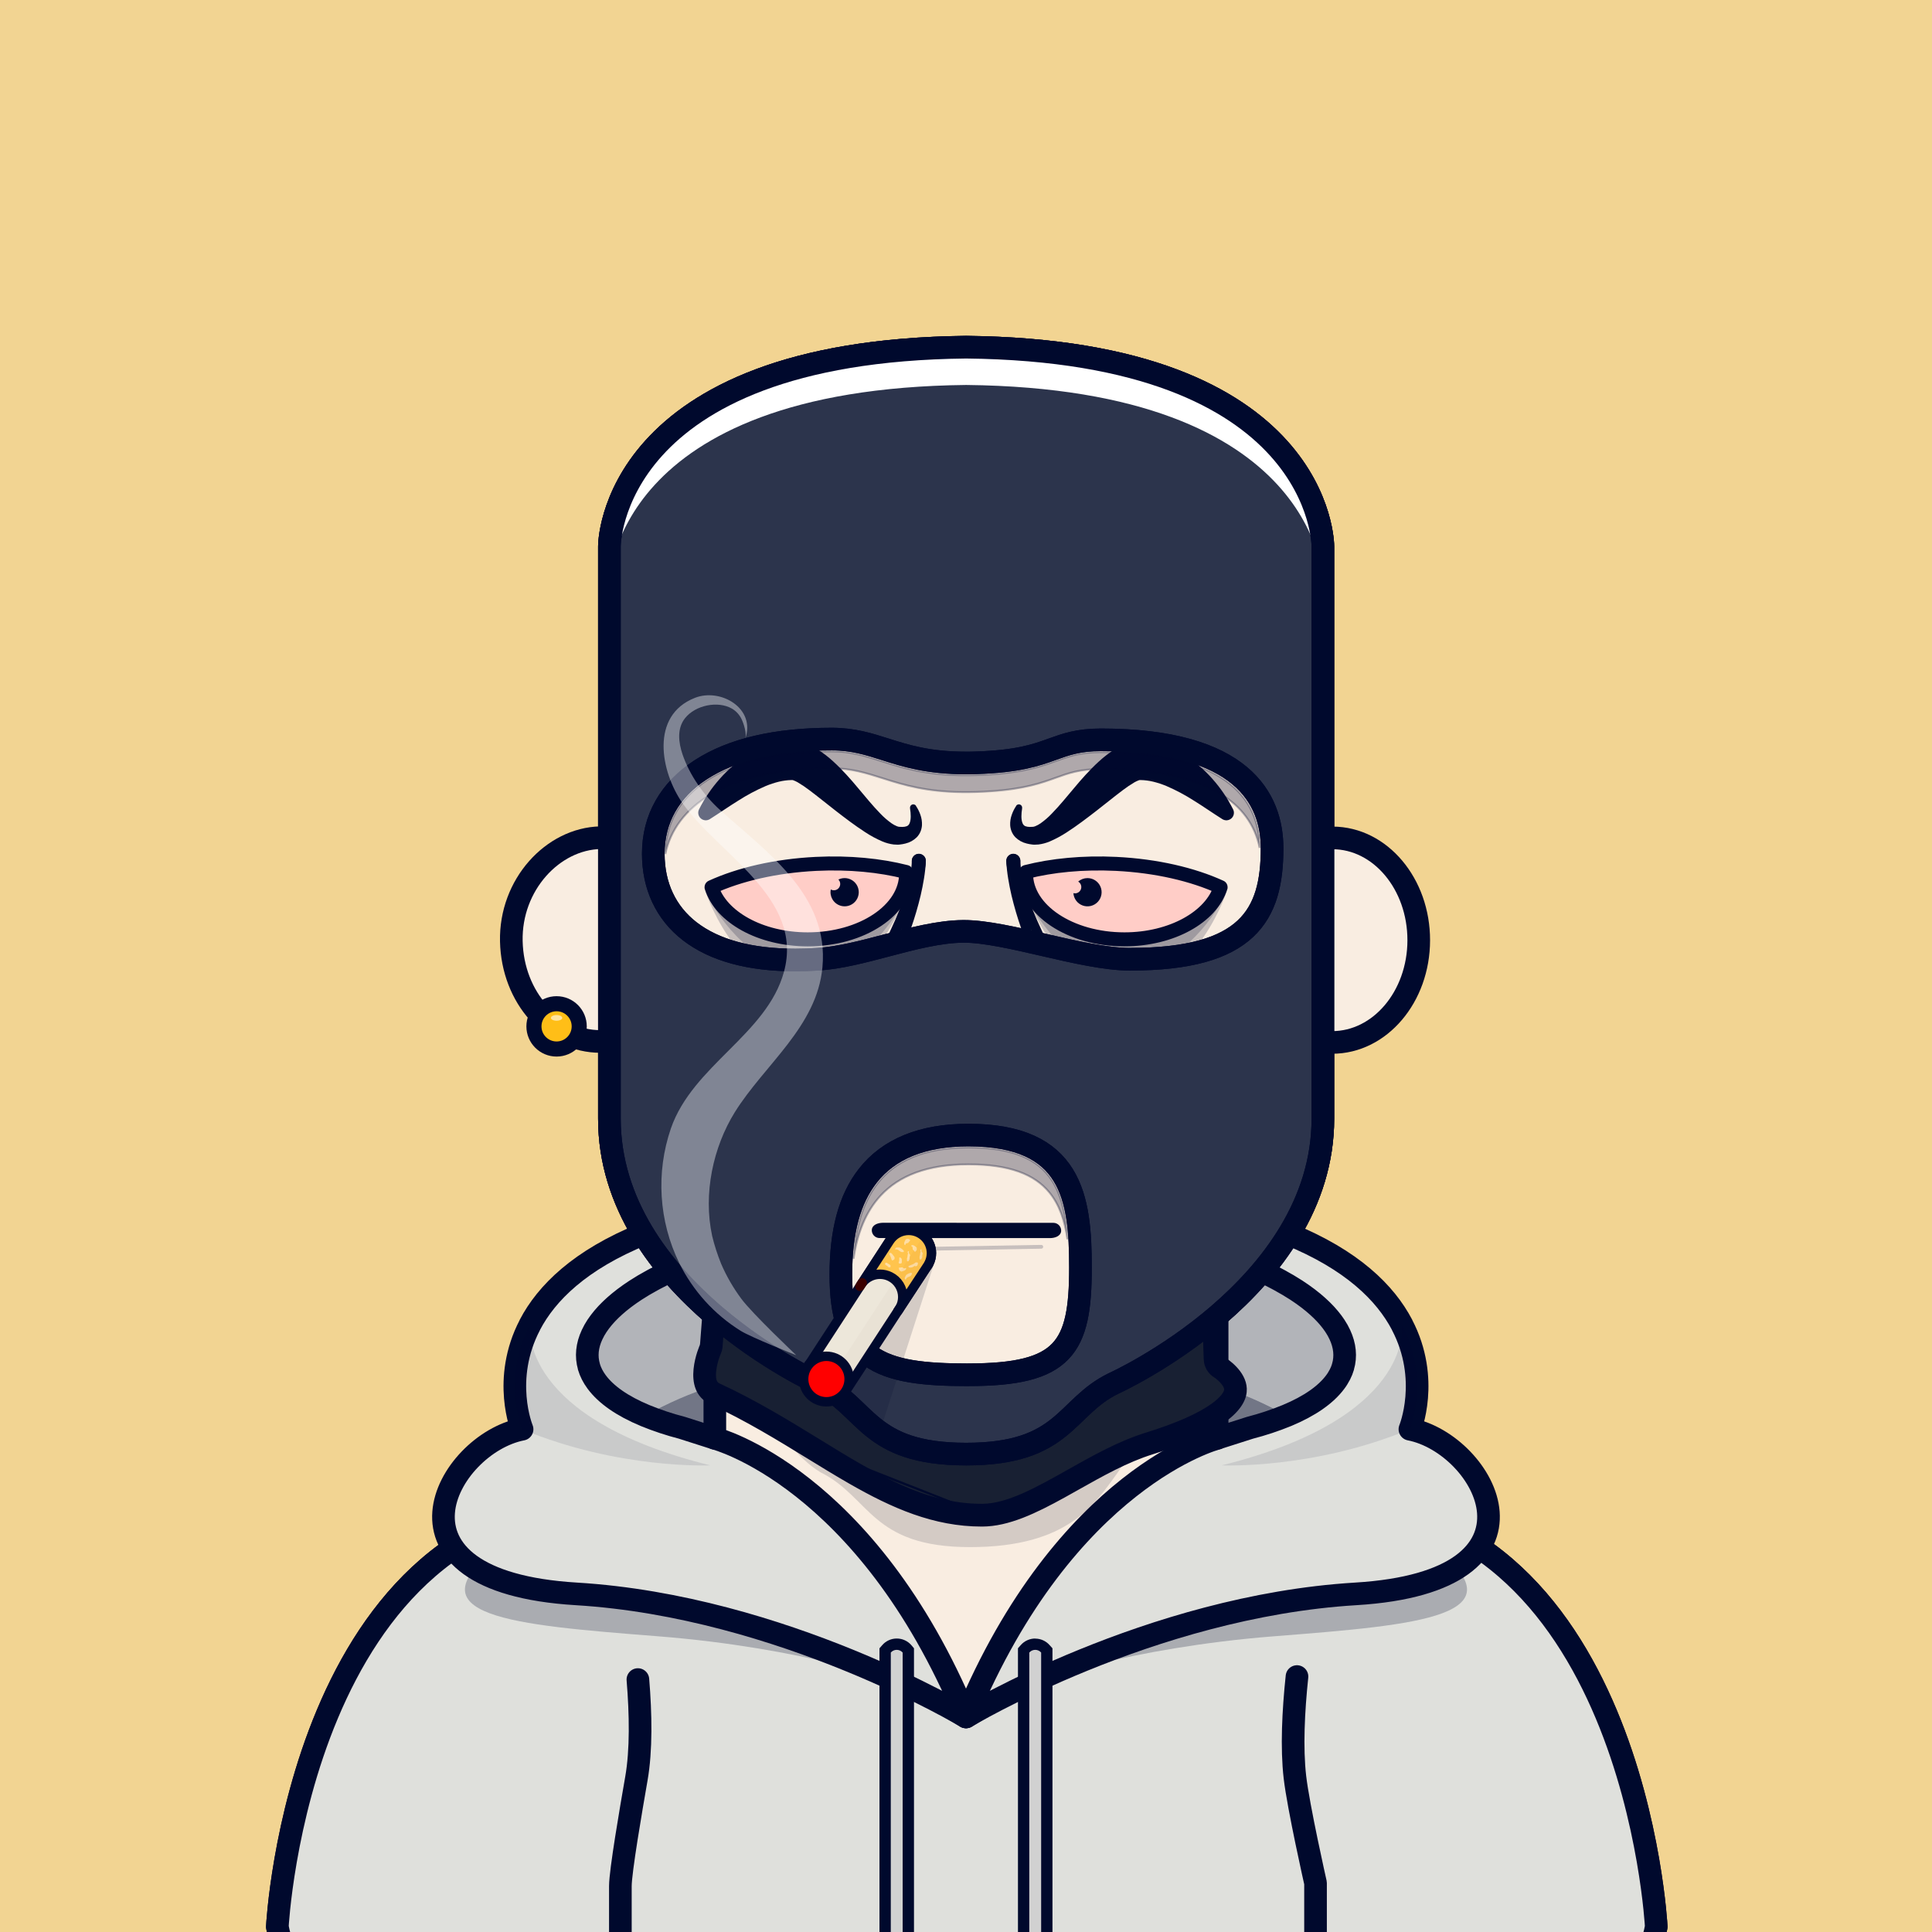 <?xml version="1.0" encoding="UTF-8" standalone="no"?>
<!DOCTYPE svg PUBLIC "-//W3C//DTD SVG 1.1//EN" "http://www.w3.org/Graphics/SVG/1.1/DTD/svg11.dtd">
<svg id="container" version="1.1" width="1024" height="1024" viewbox="0 0 1024 1024" xmlns="http://www.w3.org/2000/svg">
	<rect width="100%" height="100%" fill="#333333" stroke="none"/>
	<svg width="1024" height="1024" viewbox="0 0 1024 1024" xmlns="http://www.w3.org/2000/svg">
<rect cx="0" cy="0" width="1024" height="1024" stroke="none" fill="#F2D492" /></svg>	<svg width="1024" height="1024" viewBox="0 0 1024 1024" fill="none" xmlns="http://www.w3.org/2000/svg">
<g id="FLESH-BASE-BIG-NOSE" clip-path="url(#clip0)">
<g id="Group 39">
<g id="FLESH">
<g id="FLESH copy 6">
<path id="Vector" d="M379.13 674.22H646.74V749.06L699.82 795.62C866.34 795.62 877.82 1021.2 877.82 1021.2C872.08 1052.37 849.11 1051.79 849.11 1051.79H175.71C175.71 1051.79 152.71 1052.37 147 1021.2C147 1021.2 158.48 795.62 325 795.62L378.32 748.86L379.13 674.22Z" fill="#F9EDE1" stroke="#00092D" stroke-width="12" stroke-miterlimit="10"/>
<path id="Vector_2" opacity="0.15" d="M376 701.63C390.91 718.69 410.17 765.63 435 780.4C461.38 793.61 461.6 820 514.15 820C566.7 820 580.39 796.91 592.49 780.37C592.49 780.37 620.7 736.91 648.64 711.37V680H379.64L376 701.63Z" fill="#00092D"/>
<path id="Vector_3" d="M512.08 184C322.62 186.05 323 289.531 323 289.531V592.881C323 683.111 433.74 733.151 433.74 733.151C459.85 745.661 459.56 770.68 512.08 770.68C564.6 770.68 564.3 745.681 590.41 733.151C590.41 733.151 701.15 683.151 701.15 592.881V289.531C701.15 289.531 701.54 186.05 512.08 184Z" fill="#F9EDE1" stroke="#00092D" stroke-width="12" stroke-linecap="round" stroke-linejoin="round"/>
</g>
<g id="ARMS">
<path id="Vector_4" d="M696.34 967.05L696.45 1051.31" stroke="#00092D" stroke-width="12" stroke-linecap="round" stroke-linejoin="round"/>
<path id="Vector_5" d="M328 968.689V1051.31" stroke="#00092D" stroke-width="12" stroke-linecap="round" stroke-linejoin="round"/>
</g>
<path id="Vector_6" d="M481 797.23C481 797.23 517.6 813.23 544.06 797.23" stroke="#00092D" stroke-width="3" stroke-linecap="round" stroke-linejoin="round"/>
</g>
<g id="NOSE copy">
<path id="Vector_7" d="M559.32 563C559.32 563 540.13 585.74 512.16 585.74C484.19 585.74 465 563 465 563" stroke="#00092D" stroke-width="10" stroke-linecap="round" stroke-linejoin="round"/>
</g>
</g>
<g id="Group 5">
<g id="EARS-ROUND">
<g id="Vector_8">
<path d="M318.244 552C292.744 552 271.674 528.79 271.014 498.87C270.354 468.95 292.974 444.55 318.244 444" fill="#F9EDE1"/>
<path d="M318.244 552C292.744 552 271.674 528.79 271.014 498.87C270.354 468.95 292.974 444.55 318.244 444" stroke="#00092D" stroke-width="12" stroke-miterlimit="10"/>
</g>
<g id="Vector_9">
<path d="M706.104 552.51C731.374 552.51 751.914 528.33 751.964 498.4C752.014 468.47 731.575 444.16 706.305 444.11" fill="#F9EDE1"/>
<path d="M706.104 552.51C731.374 552.51 751.914 528.33 751.964 498.4C752.014 468.47 731.575 444.16 706.305 444.11" stroke="#00092D" stroke-width="12" stroke-miterlimit="10"/>
</g>
</g>
</g>
<g id="Group 65">
<g id="Group 64">
<circle id="Ellipse 7" opacity="0.2" cx="399.5" cy="1009.5" r="28.5" fill="#00092D"/>
<circle id="Ellipse 9" opacity="0.2" cx="399.5" cy="1009.5" r="6.5" fill="#00092D"/>
</g>
<g id="Group 63">
<circle id="Ellipse 8" opacity="0.2" cx="624.5" cy="1009.5" r="28.5" fill="#00092D"/>
<circle id="Ellipse 10" opacity="0.2" cx="624.5" cy="1009.5" r="6.5" fill="#00092D"/>
</g>
</g>
</g>
<defs>
<clipPath id="clip0">
<rect width="1024" height="1024" fill="white"/>
</clipPath>
</defs>
</svg>
	<svg width="1024" height="1024" viewBox="0 0 1024 1024" fill="none" xmlns="http://www.w3.org/2000/svg">
<g id="NONE">
</g>
</svg>
	<svg width="1024" height="1024" viewBox="0 0 1024 1024" fill="none" xmlns="http://www.w3.org/2000/svg">
<g id="MOUTH-STRAIGHT">
<g id="STRAIGHT">
<path id="Vector" opacity="0.2" d="M551.9 660.824L471.942 662.25" stroke="#00092D" stroke-width="2" stroke-linecap="round" stroke-linejoin="round"/>
<path id="Vector_2" d="M466.174 656.192L536.635 656.216L556.638 656.219C558.898 656.178 562.004 655.363 562.416 652.685C562.478 652.112 562.418 651.532 562.241 650.983C562.064 650.434 561.774 649.928 561.389 649.499C561.004 649.069 560.533 648.725 560.007 648.489C559.481 648.252 558.911 648.129 558.334 648.127L487.873 648.104L467.87 648.101C465.61 648.141 462.504 648.957 462.092 651.634C462.032 652.208 462.093 652.787 462.27 653.335C462.448 653.883 462.738 654.388 463.123 654.818C463.507 655.247 463.977 655.591 464.503 655.828C465.028 656.065 465.597 656.189 466.174 656.192Z" fill="#00092D"/>
</g>
</g>
</svg>
	<svg width="1024" height="1024" viewBox="0 0 1024 1024" fill="none" xmlns="http://www.w3.org/2000/svg">
<g id="NONE">
</g>
</svg>
	<svg width="1024" height="1024" viewBox="0 0 1024 1024" fill="none" xmlns="http://www.w3.org/2000/svg">
<g id="EYES-SUSPICOUS-HIGH">
<g id="Group 29">
<g id="Group 27">
<path id="Vector" opacity="0.2" d="M373.294 470.51C375.669 478.97 393.766 525.239 433.532 525.239C452.223 525.239 478.335 489.062 483.224 463.219L458.911 458.46L422.735 457.626L379.62 469.119L373.294 470.51Z" fill="#00092D"/>
<path id="Vector_2" opacity="0.2" d="M375.855 476.614C385.252 493.135 404.082 515.982 434.582 515.982C452.503 515.982 476.658 488.098 485.915 463.823" fill="#00092D"/>
<path id="Vector_3" d="M490.7 456.226C490.7 457.154 490.636 457.923 490.58 458.73C490.524 459.537 490.432 460.298 490.357 461.077C490.181 462.617 489.986 464.157 489.727 465.669C489.254 468.711 488.623 471.689 487.946 474.657C486.535 480.547 484.826 486.361 482.825 492.078L481.295 496.326C480.766 497.736 480.2 499.109 479.653 500.528C478.586 503.311 477.334 506.094 476.156 508.876C474.978 511.659 473.614 514.312 472.362 517.03L468.28 525.035C468.146 525.323 467.903 525.546 467.605 525.655C467.307 525.763 466.978 525.749 466.69 525.615C466.402 525.481 466.179 525.238 466.07 524.939C465.962 524.641 465.976 524.312 466.11 524.024L469.579 515.833C470.637 513.051 471.759 510.333 472.752 507.55C473.744 504.767 474.755 501.985 475.609 499.202C476.045 497.792 476.536 496.419 476.926 494.981L478.113 490.732C479.664 485.081 480.921 479.353 481.879 473.572C482.324 470.696 482.733 467.812 482.964 464.936C483.113 463.508 483.187 462.07 483.261 460.651C483.261 459.946 483.261 459.231 483.261 458.535C483.261 457.84 483.261 457.098 483.261 456.578C483.197 455.594 483.527 454.625 484.177 453.884C484.828 453.143 485.747 452.691 486.731 452.627C487.715 452.563 488.684 452.892 489.425 453.543C490.166 454.193 490.618 455.112 490.682 456.096C490.701 456.04 490.71 456.133 490.7 456.226Z" fill="#00092D"/>
<path id="Vector_4" d="M490.71 456.291C490.71 457.524 490.534 458.276 490.423 459.213C490.311 460.149 490.144 460.957 489.95 461.792C489.606 463.489 489.152 465.131 488.716 466.773C487.788 470.001 486.684 473.183 485.441 476.262C482.996 482.398 480.174 488.377 476.991 494.165C475.488 497.087 473.763 499.87 472.14 502.717C470.516 505.565 468.698 508.283 466.964 511.066C465.229 513.849 463.355 516.501 461.519 519.191L455.842 527.15C455.637 527.437 455.327 527.631 454.979 527.69C454.632 527.749 454.275 527.668 453.987 527.465C453.706 527.268 453.51 526.971 453.441 526.635C453.373 526.298 453.435 525.949 453.615 525.657L458.745 517.429C460.405 514.646 462.01 511.863 463.643 509.081C465.275 506.298 466.741 503.441 468.281 500.593C469.821 497.745 471.221 494.879 472.511 491.939C475.236 486.174 477.606 480.248 479.607 474.194C480.609 471.197 481.462 468.155 482.13 465.131C482.445 463.61 482.761 462.097 482.965 460.604C483.095 459.843 483.141 459.12 483.234 458.378L483.308 457.311C483.308 457.126 483.308 456.987 483.308 456.82V456.356C483.29 455.869 483.369 455.382 483.539 454.926C483.709 454.469 483.968 454.05 484.3 453.693C484.632 453.336 485.031 453.048 485.474 452.845C485.918 452.642 486.397 452.529 486.884 452.511C487.371 452.493 487.857 452.571 488.314 452.742C488.771 452.912 489.19 453.17 489.547 453.502C489.904 453.835 490.192 454.233 490.395 454.677C490.598 455.12 490.711 455.6 490.729 456.087L490.71 456.291Z" fill="#00092D"/>
<path id="Vector_5" d="M428.134 497.876C456.889 497.876 480.256 482.301 480.256 463.091C480.256 462.784 480.256 462.478 480.256 462.163C466.518 458.657 450.09 457.015 432.531 457.877C411.131 458.926 391.781 463.508 377.144 470.215C382.032 486.002 403.005 497.876 428.134 497.876Z" fill="#FFCDC7" stroke="#00092D" stroke-width="7.421" stroke-linecap="round" stroke-linejoin="round"/>
<path id="Vector_6" d="M441.191 476.629C440.281 475.06 439.976 473.213 440.335 471.435C440.975 471.797 441.717 471.939 442.446 471.837C443.175 471.735 443.85 471.396 444.367 470.872C444.884 470.348 445.214 469.668 445.306 468.938C445.397 468.208 445.246 467.468 444.875 466.832C444.732 466.593 444.561 466.372 444.366 466.173C445.677 465.527 447.149 465.279 448.599 465.459C450.05 465.64 451.416 466.241 452.528 467.189C453.641 468.136 454.452 469.389 454.861 470.792C455.27 472.196 455.26 473.688 454.831 475.085C454.402 476.482 453.573 477.724 452.447 478.655C451.32 479.587 449.946 480.169 448.493 480.329C447.041 480.489 445.573 480.219 444.271 479.555C442.969 478.89 441.89 477.859 441.168 476.588L441.191 476.629Z" fill="#00092D"/>
<path id="Vector_7" d="M485.479 427.154C486.453 428.592 487.236 430.152 487.807 431.792C488.462 433.591 488.752 435.502 488.661 437.413C488.586 438.541 488.332 439.649 487.909 440.697C487.44 441.847 486.753 442.896 485.887 443.786C484.238 445.409 482.175 446.548 479.923 447.079C478.956 447.326 477.974 447.506 476.982 447.617L476.277 447.682C476.036 447.682 475.693 447.682 475.415 447.682C474.835 447.688 474.256 447.66 473.68 447.598C471.659 447.345 469.68 446.821 467.799 446.04C464.584 444.666 461.499 443.008 458.579 441.087C453.013 437.478 447.958 433.61 443.041 429.807L435.871 424.158C433.533 422.303 431.233 420.494 429.016 418.834C427.009 417.3 424.912 415.887 422.736 414.604C422.007 414.197 421.247 413.847 420.463 413.556C420.333 413.511 420.2 413.473 420.065 413.444H419.471C417.242 413.495 415.025 413.784 412.857 414.307C410.467 414.894 408.126 415.663 405.854 416.608C400.806 418.782 395.945 421.367 391.318 424.335C386.393 427.368 381.495 430.828 376.217 434.158C375.482 434.623 374.615 434.836 373.748 434.764C372.881 434.692 372.061 434.339 371.412 433.759C370.764 433.179 370.322 432.403 370.155 431.549C369.987 430.695 370.103 429.81 370.484 429.028C373.419 423.166 377.115 417.717 381.476 412.823C386.02 407.643 391.339 403.199 397.246 399.651C400.431 397.77 403.812 396.243 407.329 395.097C411.059 393.866 414.943 393.16 418.868 393H419.619H420C420.12 393 420.222 393 420.473 393C420.893 393 421.311 393.019 421.725 393.056L422.903 393.186C424.287 393.386 425.65 393.712 426.975 394.16C429.091 394.895 431.122 395.856 433.033 397.026C436.117 398.941 439.009 401.15 441.669 403.621C444.173 405.885 446.427 408.259 448.588 410.56C450.75 412.86 452.763 415.29 454.748 417.637C458.718 422.34 462.521 427.043 466.528 431.143C468.376 433.1 470.414 434.868 472.613 436.421C473.482 437.024 474.415 437.528 475.396 437.924C475.578 437.994 475.764 438.053 475.953 438.1C476.046 438.135 476.142 438.16 476.24 438.174L476.685 438.23C477.234 438.283 477.785 438.304 478.337 438.295C479.137 438.295 479.932 438.154 480.683 437.877C481.022 437.717 481.325 437.489 481.573 437.209C481.822 436.928 482.012 436.6 482.13 436.245C482.928 434.39 482.798 431.254 482.344 428.545V428.36C482.275 427.966 482.344 427.559 482.54 427.21C482.735 426.86 483.045 426.588 483.417 426.44C483.79 426.292 484.201 426.277 484.584 426.397C484.966 426.517 485.295 426.765 485.516 427.099L485.479 427.154Z" fill="#00092D"/>
</g>
<g id="Group 28">
<path id="Vector_8" opacity="0.2" d="M650.786 470.51C648.411 478.97 630.314 525.239 590.548 525.239C571.857 525.239 545.745 489.062 540.856 463.219L565.168 458.46L601.345 457.626L644.46 469.119L650.786 470.51Z" fill="#00092D"/>
<path id="Vector_9" opacity="0.2" d="M648.224 476.614C638.828 493.135 619.998 515.982 589.498 515.982C571.577 515.982 547.422 488.098 538.165 463.823" fill="#00092D"/>
<path id="Vector_10" d="M533.38 456.226C533.38 457.154 533.445 457.923 533.5 458.73C533.556 459.537 533.649 460.298 533.723 461.077C533.899 462.617 534.094 464.157 534.354 465.669C534.827 468.711 535.457 471.689 536.135 474.657C537.546 480.547 539.255 486.361 541.255 492.078L542.785 496.326C543.314 497.736 543.88 499.109 544.427 500.528C545.494 503.311 546.746 506.094 547.924 508.876C549.102 511.659 550.466 514.312 551.718 517.03L555.8 525.035C555.934 525.323 556.177 525.546 556.475 525.655C556.773 525.763 557.103 525.749 557.39 525.615C557.678 525.481 557.901 525.238 558.01 524.939C558.119 524.641 558.104 524.312 557.97 524.024L554.501 515.833C553.443 513.051 552.321 510.333 551.329 507.55C550.336 504.767 549.325 501.985 548.472 499.202C548.036 497.792 547.544 496.419 547.154 494.981L545.967 490.732C544.416 485.081 543.159 479.353 542.201 473.572C541.756 470.696 541.348 467.812 541.116 464.936C540.967 463.508 540.893 462.07 540.819 460.651C540.819 459.946 540.819 459.231 540.819 458.535C540.819 457.84 540.819 457.098 540.819 456.578C540.883 455.594 540.553 454.625 539.903 453.884C539.252 453.143 538.334 452.691 537.35 452.627C536.366 452.563 535.396 452.892 534.655 453.543C533.914 454.193 533.462 455.112 533.398 456.096C533.379 456.04 533.37 456.133 533.38 456.226Z" fill="#00092D"/>
<path id="Vector_11" d="M533.37 456.291C533.37 457.524 533.546 458.276 533.658 459.213C533.769 460.149 533.936 460.957 534.131 461.792C534.474 463.489 534.929 465.131 535.365 466.773C536.292 470.001 537.396 473.183 538.639 476.262C541.084 482.398 543.906 488.377 547.089 494.165C548.592 497.087 550.317 499.87 551.941 502.717C553.564 505.565 555.382 508.283 557.117 511.066C558.851 513.849 560.725 516.501 562.562 519.191L568.239 527.15C568.444 527.437 568.754 527.631 569.101 527.69C569.449 527.749 569.806 527.668 570.094 527.465C570.375 527.268 570.57 526.971 570.639 526.635C570.708 526.298 570.646 525.949 570.465 525.657L565.335 517.429C563.675 514.646 562.07 511.863 560.438 509.081C558.805 506.298 557.339 503.441 555.8 500.593C554.26 497.745 552.859 494.879 551.57 491.939C548.844 486.174 546.475 480.248 544.474 474.194C543.472 471.197 542.618 468.155 541.951 465.131C541.635 463.61 541.32 462.097 541.116 460.604C540.986 459.843 540.939 459.12 540.847 458.378L540.773 457.311C540.773 457.126 540.773 456.987 540.773 456.82V456.356C540.79 455.869 540.712 455.382 540.542 454.926C540.371 454.469 540.113 454.05 539.781 453.693C539.449 453.336 539.05 453.048 538.606 452.845C538.163 452.642 537.684 452.529 537.197 452.511C536.709 452.493 536.223 452.571 535.766 452.742C535.309 452.912 534.89 453.17 534.533 453.502C534.176 453.835 533.888 454.233 533.686 454.677C533.483 455.12 533.369 455.6 533.352 456.087L533.37 456.291Z" fill="#00092D"/>
<path id="Vector_12" d="M595.946 497.876C567.19 497.876 543.824 482.301 543.824 463.091C543.824 462.784 543.824 462.478 543.824 462.163C557.562 458.657 573.99 457.015 591.549 457.877C612.949 458.926 632.299 463.508 646.936 470.215C642.048 486.002 621.075 497.876 595.946 497.876Z" fill="#FFCDC7" stroke="#00092D" stroke-width="7.421" stroke-linecap="round" stroke-linejoin="round"/>
<path id="Vector_13" d="M576.391 465.409C574.578 465.405 572.825 466.065 571.465 467.264C572.099 467.638 572.593 468.21 572.869 468.892C573.145 469.574 573.189 470.329 572.994 471.038C572.799 471.748 572.375 472.373 571.788 472.818C571.202 473.262 570.485 473.501 569.75 473.498C569.471 473.493 569.194 473.456 568.924 473.387C569.02 474.845 569.541 476.244 570.422 477.409C571.304 478.575 572.507 479.458 573.885 479.948C575.262 480.438 576.752 480.513 578.172 480.166C579.592 479.819 580.879 479.064 581.874 477.993C582.87 476.923 583.53 475.585 583.774 474.143C584.018 472.702 583.835 471.221 583.247 469.883C582.659 468.545 581.692 467.408 580.465 466.613C579.239 465.818 577.806 465.4 576.345 465.409H576.391Z" fill="#00092D"/>
<path id="Vector_14" d="M538.601 427.154C537.627 428.592 536.844 430.152 536.273 431.792C535.618 433.591 535.328 435.502 535.419 437.413C535.495 438.541 535.748 439.649 536.171 440.697C536.64 441.847 537.327 442.896 538.193 443.786C539.842 445.409 541.905 446.548 544.157 447.079C545.124 447.326 546.106 447.506 547.098 447.617L547.803 447.682C548.044 447.682 548.387 447.682 548.666 447.682C549.245 447.688 549.824 447.66 550.4 447.598C552.421 447.345 554.4 446.821 556.281 446.04C559.496 444.666 562.581 443.008 565.501 441.087C571.067 437.478 576.122 433.61 581.039 429.807L588.209 424.158C590.547 422.303 592.847 420.494 595.064 418.834C597.071 417.3 599.168 415.887 601.344 414.604C602.073 414.197 602.833 413.847 603.617 413.556C603.747 413.511 603.88 413.473 604.015 413.444H604.609C606.838 413.495 609.055 413.784 611.223 414.307C613.613 414.894 615.954 415.663 618.226 416.608C623.274 418.782 628.135 421.367 632.762 424.335C637.687 427.368 642.585 430.828 647.863 434.158C648.598 434.623 649.465 434.836 650.332 434.764C651.199 434.692 652.02 434.339 652.668 433.759C653.316 433.179 653.758 432.403 653.925 431.549C654.093 430.695 653.977 429.81 653.596 429.028C650.661 423.166 646.966 417.717 642.604 412.823C638.06 407.643 632.741 403.199 626.834 399.651C623.649 397.77 620.268 396.243 616.751 395.097C613.021 393.866 609.137 393.16 605.212 393H604.461H604.08C603.96 393 603.858 393 603.607 393C603.187 393 602.769 393.019 602.355 393.056L601.177 393.186C599.793 393.386 598.43 393.712 597.105 394.16C594.989 394.895 592.958 395.856 591.048 397.026C587.963 398.941 585.071 401.15 582.412 403.621C579.907 405.885 577.653 408.259 575.492 410.56C573.33 412.86 571.317 415.29 569.332 417.637C565.362 422.34 561.559 427.043 557.552 431.143C555.704 433.1 553.666 434.868 551.467 436.421C550.598 437.024 549.665 437.528 548.684 437.924C548.502 437.994 548.316 438.053 548.127 438.1C548.035 438.135 547.938 438.16 547.84 438.174L547.395 438.23C546.846 438.283 546.295 438.304 545.743 438.295C544.943 438.295 544.148 438.154 543.397 437.877C543.058 437.717 542.755 437.489 542.507 437.209C542.258 436.928 542.069 436.6 541.95 436.245C541.152 434.39 541.282 431.254 541.736 428.545V428.36C541.805 427.966 541.736 427.559 541.54 427.21C541.345 426.86 541.035 426.588 540.663 426.44C540.291 426.292 539.879 426.277 539.496 426.397C539.114 426.517 538.785 426.765 538.564 427.099L538.601 427.154Z" fill="#00092D"/>
</g>
</g>
</g>
</svg>
	<svg id="empty-layer"></svg>	<svg id="empty-layer"></svg>	<svg width="1024" height="1024" viewBox="0 0 1024 1024" fill="none" xmlns="http://www.w3.org/2000/svg">
<g id="CLOTHES-HOODIE" clip-path="url(#clip0)">
<g id="Group 69">
<path id="Vector" d="M175.71 1051.79C175.71 1051.79 152.71 1052.37 147 1021.2C147 1021.2 158.48 795.62 325 795.62L512 910L699.85 795.62C866.36 795.62 877.85 1021.2 877.85 1021.2C872.1 1052.37 849.14 1051.79 849.14 1051.79H175.71Z" fill="#DFE0DC" stroke="#00092D" stroke-width="12" stroke-linecap="round" stroke-linejoin="round"/>
<path id="BODY" d="M697.26 1051.31V998.06C697.26 998.06 688.18 957.9 686.33 941.87C684.55 926.4 685.49 907.02 687.43 888.61" stroke="#00092D" stroke-width="12" stroke-linecap="round" stroke-linejoin="round"/>
<path id="BODY_2" d="M338.1 890.2C339.61 908.5 339.94 927.6 337.3 942.69C334.38 959.43 328.81 991.91 328.81 999.69V1051.3" stroke="#00092D" stroke-width="12" stroke-linecap="round" stroke-linejoin="round"/>
<path id="Vector_2" opacity="0.24" d="M476.56 891.609C476.56 891.609 426 873.34 348.69 867.26C271.38 861.18 216.12 856.77 264.69 819.26C313.26 781.75 395.6 824.779 400.01 827.539C404.42 830.299 476.56 891.609 476.56 891.609Z" fill="#00092D"/>
<path id="Vector_3" opacity="0.24" d="M547.42 891.609C547.42 891.609 598 873.34 675.29 867.26C752.58 861.18 807.85 856.77 759.29 819.26C710.73 781.75 628.38 824.779 623.96 827.539C619.54 830.299 547.42 891.609 547.42 891.609Z" fill="#00092D"/>
<path id="Vector_4" d="M512 910C459.11 783 378.88 762.34 378.88 762.34V697.28C365.19 685.58 351.46 671.12 341.04 654.05C307.31 667.74 289.68 685.35 280.88 702.13V702.19C265.75 731.07 276.71 757.52 276.71 757.52C236.93 765.26 196.05 838.18 305.42 844.79C414.79 851.4 512 910 512 910Z" fill="#DFE0DC" stroke="#00092D" stroke-width="12" stroke-linecap="round" stroke-linejoin="round"/>
<path id="Vector_5" d="M512 910C564.88 783 645.1 762.37 645.1 762.37V697.28C658.79 685.58 672.52 671.12 682.95 654.05C716.68 667.74 734.3 685.35 743.1 702.13V702.19C758.23 731.07 747.28 757.52 747.28 757.52C787.06 765.26 827.94 838.18 718.57 844.79C609.2 851.4 512 910 512 910Z" fill="#DFE0DC" stroke="#00092D" stroke-width="12" stroke-linecap="round" stroke-linejoin="round"/>
<path id="Vector_6" opacity="0.1" d="M376.48 776.67C376.48 776.67 327.89 778.9 276.71 757.52C276.71 757.52 265.71 731.07 280.88 702.19C280.63 704.28 276 751.82 376.48 776.67Z" fill="#00092D"/>
<path id="Vector_7" d="M475.28 1073.62C473.652 1073.61 472.093 1072.96 470.944 1071.81C469.795 1070.66 469.15 1069.1 469.15 1067.47V874.76L469.88 873.91C470.554 873.139 471.385 872.521 472.317 872.098C473.249 871.675 474.261 871.456 475.285 871.456C476.309 871.456 477.321 871.675 478.253 872.098C479.185 872.521 480.016 873.139 480.69 873.91L481.43 874.76V1067.48C481.43 1069.11 480.782 1070.68 479.629 1071.83C478.475 1072.98 476.911 1073.63 475.28 1073.63V1073.62Z" fill="#D1D1D1"/>
<path id="Vector_8" d="M475.28 874.45C475.877 874.449 476.467 874.575 477.011 874.822C477.554 875.069 478.038 875.43 478.43 875.88V1067.47C478.431 1067.88 478.351 1068.29 478.193 1068.68C478.035 1069.06 477.803 1069.41 477.51 1069.7C476.916 1070.29 476.115 1070.62 475.28 1070.62C474.446 1070.62 473.648 1070.28 473.059 1069.69C472.47 1069.1 472.14 1068.3 472.14 1067.47V875.88C472.53 875.43 473.012 875.069 473.554 874.823C474.096 874.576 474.685 874.449 475.28 874.45ZM475.28 868.45C473.825 868.448 472.387 868.759 471.063 869.363C469.74 869.967 468.562 870.85 467.61 871.95L466.14 873.64V1067.47C466.099 1068.7 466.306 1069.92 466.747 1071.06C467.189 1072.21 467.856 1073.25 468.709 1074.13C469.562 1075.02 470.584 1075.72 471.714 1076.2C472.843 1076.68 474.058 1076.92 475.285 1076.92C476.512 1076.92 477.727 1076.68 478.856 1076.2C479.986 1075.72 481.008 1075.02 481.861 1074.13C482.714 1073.25 483.381 1072.21 483.823 1071.06C484.264 1069.92 484.471 1068.7 484.43 1067.47V873.62L483 871.93C482.043 870.837 480.864 869.961 479.541 869.361C478.219 868.76 476.783 868.45 475.33 868.45H475.28Z" fill="#00092D"/>
<path id="Vector_9" opacity="0.1" d="M647.5 776.67C647.5 776.67 696.08 778.9 747.27 757.52C747.27 757.52 758.27 731.07 743.09 702.19C743.34 704.28 748 751.82 647.5 776.67Z" fill="#00092D"/>
<path id="Vector_10" d="M548.69 1073.62C547.882 1073.62 547.083 1073.46 546.336 1073.15C545.59 1072.84 544.912 1072.39 544.341 1071.82C543.77 1071.25 543.317 1070.57 543.008 1069.82C542.699 1069.08 542.54 1068.28 542.54 1067.47V874.75L543.29 873.9C543.964 873.129 544.795 872.512 545.727 872.088C546.659 871.665 547.671 871.446 548.695 871.446C549.719 871.446 550.731 871.665 551.663 872.088C552.595 872.512 553.426 873.129 554.1 873.9L554.83 874.75V1067.46C554.831 1068.27 554.674 1069.07 554.366 1069.81C554.058 1070.56 553.606 1071.24 553.036 1071.81C552.466 1072.38 551.788 1072.84 551.043 1073.15C550.297 1073.46 549.498 1073.62 548.69 1073.62Z" fill="#D1D1D1"/>
<path id="Vector_11" d="M548.69 874.45C549.285 874.449 549.874 874.576 550.416 874.823C550.958 875.069 551.44 875.43 551.83 875.88V1067.47C551.785 1068.27 551.434 1069.03 550.849 1069.58C550.264 1070.13 549.49 1070.44 548.685 1070.44C547.88 1070.44 547.106 1070.13 546.521 1069.58C545.936 1069.03 545.585 1068.27 545.54 1067.47V875.88C545.933 875.431 546.417 875.071 546.96 874.824C547.503 874.577 548.093 874.45 548.69 874.45ZM548.69 868.45C547.239 868.45 545.804 868.761 544.483 869.361C543.162 869.961 541.985 870.837 541.03 871.93L539.54 873.62V1067.47C539.499 1068.7 539.706 1069.92 540.147 1071.06C540.589 1072.21 541.256 1073.25 542.109 1074.13C542.962 1075.02 543.984 1075.72 545.114 1076.2C546.243 1076.68 547.458 1076.92 548.685 1076.92C549.912 1076.92 551.127 1076.68 552.256 1076.2C553.386 1075.72 554.408 1075.02 555.261 1074.13C556.114 1073.25 556.781 1072.21 557.223 1071.06C557.664 1069.92 557.871 1068.7 557.83 1067.47V873.64L556.36 872C555.409 870.899 554.231 870.017 552.907 869.413C551.584 868.808 550.145 868.497 548.69 868.5V868.45Z" fill="#00092D"/>
<path id="Vector_12" opacity="0.49" d="M378.88 734.28C366.061 738.331 353.701 743.71 342 750.33C348.342 752.924 354.854 755.082 361.49 756.79C383.49 762.641 404.186 772.596 422.49 786.13C397.39 767.13 378.88 762.34 378.88 762.34V734.28Z" fill="#00092D"/>
<path id="Vector_13" opacity="0.49" d="M646.74 761.74C651.82 759.867 657.067 758.2 662.48 756.74C669.125 755.05 675.647 752.908 682 750.33C670.807 743.994 659.004 738.801 646.77 734.83L646.74 761.74Z" fill="#00092D"/>
<path id="Vector_14" opacity="0.2" d="M378.88 734.28C366.061 738.331 353.701 743.71 342 750.33C329.69 745.21 321.22 739.15 316.34 732.58L316.28 732.51C315.82 731.89 315.39 731.26 315 730.62L314.91 730.48C314.52 729.86 314.17 729.23 313.85 728.61C313.819 728.555 313.792 728.498 313.77 728.44C313.45 727.81 313.16 727.18 312.91 726.55L312.85 726.39C312.59 725.74 312.37 725.1 312.18 724.45C312.18 724.45 312.18 724.37 312.18 724.34C311.99 723.67 311.83 723 311.7 722.34C310.64 716.8 311.77 711.07 314.94 705.34L315.07 705.08C315.41 704.48 315.78 703.88 316.17 703.28L316.44 702.84C316.82 702.28 317.22 701.72 317.63 701.15L318.02 700.61C318.43 700.07 318.86 699.53 319.3 699L319.81 698.38C320.25 697.86 320.71 697.34 321.19 696.82L321.79 696.17C322.27 695.66 322.79 695.17 323.28 694.65L323.98 693.97C324.5 693.48 324.98 692.97 325.57 692.49L326.36 691.79C326.92 691.3 327.48 690.79 328.07 690.33L328.93 689.64C329.53 689.15 330.14 688.64 330.76 688.19L331.66 687.53C332.32 687.04 332.98 686.53 333.66 686.07L334.49 685.5C335.24 684.99 335.98 684.5 336.76 683.97L336.99 683.82C339.67 682.08 342.57 680.37 345.64 678.69L347.02 677.94C347.73 677.56 348.46 677.19 349.19 676.82C349.76 676.53 350.32 676.23 350.91 675.94L353.06 674.94L354.98 674.03L355.4 673.84L378.92 697.32L378.88 734.28Z" fill="#00092D"/>
<path id="Vector_15" opacity="0.2" d="M668.76 673.87L669.03 673.99L670.95 674.9L673.11 675.9L674.83 676.78C675.55 677.15 676.29 677.52 676.99 677.9L678.37 678.65C681.45 680.33 684.337 682.04 687.03 683.78L687.25 683.93C688.03 684.43 688.78 684.93 689.52 685.46L690.35 686.03C691.04 686.51 691.69 687.03 692.35 687.49L693.25 688.15C693.88 688.63 694.48 689.15 695.08 689.6L695.95 690.29C696.53 690.78 697.1 691.29 697.65 691.75L698.44 692.45C698.99 692.94 699.52 693.45 700.03 693.93L700.74 694.61C701.25 695.12 701.74 695.61 702.22 696.13L702.83 696.78C703.3 697.3 703.76 697.78 704.2 698.34L704.72 698.96C705.16 699.49 705.58 700.03 705.99 700.57L706.39 701.11C706.8 701.68 707.2 702.24 707.57 702.8L707.84 703.24C708.23 703.84 708.6 704.44 708.94 705.04L709.08 705.3C712.24 711.01 713.37 716.74 712.32 722.3C712.19 722.98 712.02 723.65 711.83 724.3V724.41C711.64 725.06 711.41 725.7 711.16 726.35L711.1 726.51C710.84 727.14 710.55 727.77 710.24 728.4L710.15 728.57C709.83 729.19 709.48 729.82 709.09 730.44C709.09 730.44 709.03 730.54 709.01 730.58C708.61 731.247 708.18 731.877 707.72 732.47L707.67 732.54C702.78 739.11 694.32 745.17 682 750.29C670.807 743.954 659.004 738.761 646.77 734.79V697.28L668.76 673.87Z" fill="#00092D"/>
<path id="Vector_16" d="M355.36 673.8L354.94 673.99L353.02 674.9L350.87 675.9C350.28 676.19 349.72 676.49 349.15 676.78C348.42 677.15 347.69 677.52 346.98 677.9L345.6 678.65C342.53 680.33 339.6 682.04 336.95 683.78L336.72 683.93C335.94 684.43 335.2 684.93 334.45 685.46L333.62 686.03C332.94 686.51 332.28 687.03 331.62 687.49L330.72 688.15C330.1 688.63 329.49 689.15 328.89 689.6L328.03 690.29C327.44 690.78 326.88 691.29 326.32 691.75L325.53 692.45C324.98 692.94 324.46 693.45 323.94 693.93L323.24 694.61C322.73 695.12 322.24 695.61 321.75 696.13L321.15 696.78C320.67 697.3 320.21 697.82 319.77 698.34L319.26 698.96C318.82 699.49 318.39 700.03 317.98 700.57L317.59 701.11C317.18 701.68 316.78 702.24 316.4 702.8L316.13 703.24C315.74 703.84 315.37 704.44 315.03 705.04L314.9 705.3C311.73 711.01 310.6 716.74 311.66 722.3C311.79 722.98 311.95 723.65 312.14 724.3C312.14 724.3 312.14 724.37 312.14 724.41C312.33 725.06 312.55 725.7 312.81 726.35L312.87 726.51C313.12 727.14 313.41 727.77 313.73 728.4C313.753 728.458 313.779 728.515 313.81 728.57C314.13 729.2 314.48 729.82 314.87 730.44L314.96 730.58C315.35 731.22 315.78 731.85 316.24 732.47L316.3 732.54C321.18 739.11 329.65 745.17 341.96 750.29C348.302 752.883 354.814 755.042 361.45 756.75L378.83 762.3" stroke="#00092D" stroke-width="12" stroke-linecap="round" stroke-linejoin="round"/>
<path id="Vector_17" d="M668.62 673.8L669.03 673.99L670.95 674.9L673.11 675.9L674.83 676.78C675.55 677.15 676.29 677.52 676.99 677.9L678.37 678.65C681.45 680.33 684.337 682.04 687.03 683.78L687.25 683.93C688.03 684.43 688.78 684.93 689.52 685.46L690.35 686.03C691.04 686.51 691.69 687.03 692.35 687.49L693.25 688.15C693.88 688.63 694.48 689.15 695.08 689.6L695.95 690.29C696.53 690.78 697.1 691.29 697.65 691.75L698.44 692.45C698.99 692.94 699.52 693.45 700.03 693.93L700.74 694.61C701.25 695.12 701.74 695.61 702.22 696.13L702.83 696.78C703.3 697.3 703.76 697.78 704.2 698.34L704.72 698.96C705.16 699.49 705.58 700.03 705.99 700.57L706.39 701.11C706.8 701.68 707.2 702.24 707.57 702.8L707.84 703.24C708.23 703.84 708.6 704.44 708.94 705.04L709.08 705.3C712.24 711.01 713.37 716.74 712.32 722.3C712.19 722.98 712.02 723.65 711.83 724.3V724.41C711.64 725.06 711.41 725.7 711.16 726.35L711.1 726.51C710.84 727.14 710.55 727.77 710.24 728.4L710.15 728.57C709.83 729.2 709.48 729.82 709.09 730.44C709.09 730.44 709.03 730.54 709.01 730.58C708.61 731.247 708.18 731.876 707.72 732.47L707.67 732.54C702.78 739.11 694.32 745.17 682 750.29C675.658 752.883 669.146 755.042 662.51 756.75L645.12 762.3" stroke="#00092D" stroke-width="12" stroke-linecap="round" stroke-linejoin="round"/>
</g>
</g>
<defs>
<clipPath id="clip0">
<rect width="1024" height="1024" fill="white"/>
</clipPath>
</defs>
</svg>
	<svg id="empty-layer"></svg>	<svg width="1024" height="1024" viewBox="0 0 1024 1024" fill="none" xmlns="http://www.w3.org/2000/svg">
<g id="BIVAK">
<g id="BIVAK_2">
<path id="Vector" d="M520.488 802.53H520.628C527.951 802.51 535.651 800.241 543.691 796.751C551.726 793.263 560.06 788.572 568.66 783.732L568.675 783.724L568.725 783.695C581.65 776.419 595.07 768.865 609.112 764.512C628.804 758.406 639.988 752.582 646.306 747.787C652.62 742.997 654.041 739.263 654.294 737.325L654.79 737.39L654.294 737.325C654.699 734.225 652.873 731.28 650.819 729.045C649.803 727.94 648.756 727.036 647.958 726.409C647.56 726.095 647.225 725.852 646.99 725.688C646.885 725.615 646.801 725.559 646.74 725.52H646.738L646.618 725.445C645.717 724.892 644.966 724.127 644.428 723.217C643.89 722.308 643.582 721.281 643.531 720.226C643.488 719.507 642.794 704.725 642.654 665.075C638.464 669.59 633.33 675.358 628.524 680.781L628.504 680.804C613.41 697.847 594.439 719.268 575.226 736.806C565.614 745.58 555.931 753.392 546.631 759.202C537.343 765.004 528.4 768.833 520.269 769.596C519.207 769.75 518.101 769.75 517.038 769.75H517.02C506.425 769.75 493.33 765.02 477.872 755.718C462.403 746.41 444.516 732.491 424.323 714.039C406.431 697.696 390.543 681.214 380.761 670.715L377.498 713.098L377.498 713.101C377.435 713.85 377.245 714.582 376.935 715.266L376.932 715.274L376.932 715.274C376.932 715.273 376.932 715.274 376.931 715.276C376.928 715.282 376.92 715.299 376.907 715.33C376.89 715.369 376.866 715.425 376.835 715.497C376.775 715.641 376.689 715.848 376.585 716.111C376.376 716.638 376.095 717.387 375.793 718.297C375.188 720.12 374.504 722.575 374.155 725.172C373.806 727.775 373.8 730.482 374.519 732.827C375.233 735.154 376.66 737.124 379.21 738.306C379.21 738.306 379.21 738.306 379.21 738.306L379 738.76C398.19 747.63 414.96 757.91 431.19 767.91L520.488 802.53ZM520.488 802.53L520.468 802.52H520.35C488.525 802.52 462.183 786.349 431.477 767.499L431.452 767.484L520.488 802.53Z" fill="#182033" stroke="#00092D"/>
<path id="Vector_2" d="M637.684 679.131L637.115 679.226L636.846 678.987L632.276 684.137L632.275 684.138L632.265 684.15C618.263 699.962 599.114 721.586 579.961 739.272L579.96 739.272C555.451 761.962 536.557 773.128 520.734 774.621C519.528 774.73 518.284 774.789 517.03 774.789C505.769 774.789 492.283 770.164 476.326 760.702C460.376 751.243 441.999 736.978 420.967 717.76C407.387 705.349 395.095 693.037 385.671 683.213L384.897 682.407L384.811 683.521L382.501 713.521L382.501 713.521L382.501 713.527C382.416 714.85 382.092 716.146 381.544 717.353L381.544 717.353L381.539 717.366C380.238 720.463 379.4 723.736 379.052 727.077L379.052 727.077L379.052 727.087C378.834 729.659 379.076 731.209 379.566 732.193C380.075 733.215 380.819 733.558 381.343 733.794C400.801 742.8 417.716 753.184 434.098 763.245L434.103 763.248C463.962 781.599 489.914 797.549 520.36 797.549H520.6H520.601C527.343 797.529 534.633 795.295 542.274 791.925C549.918 788.555 557.96 784.027 566.205 779.385L566.205 779.385L566.314 779.324C579.509 771.898 593.087 764.256 607.608 759.757L607.608 759.757C623.454 754.842 635.246 749.653 642.583 744.334L642.584 744.333C644.869 742.67 646.486 741.148 647.561 739.862C648.621 738.594 649.196 737.504 649.305 736.707C649.386 736.117 649.179 735.471 648.866 734.861C648.547 734.238 648.081 733.583 647.548 732.953C646.483 731.693 645.102 730.469 643.944 729.711L643.935 729.705L643.926 729.7C642.324 728.745 640.988 727.402 640.041 725.795C639.095 724.187 638.568 722.368 638.51 720.504L638.509 720.494C638.48 719.915 637.943 708.621 637.712 679.518L637.785 679.435L637.694 679.161L637.684 679.131ZM371.475 712.877L371.475 712.877L371.512 712.796L371.518 712.708L375.848 656.503C375.939 656.605 376.037 656.716 376.144 656.835C376.851 657.627 377.894 658.788 379.238 660.266C381.925 663.222 385.816 667.443 390.631 672.509C400.26 682.639 413.587 696.148 428.376 709.658C443.164 723.167 459.424 736.687 474.918 746.832C490.39 756.963 505.184 763.789 517.02 763.789C517.925 763.789 518.82 763.749 519.696 763.667L519.697 763.667C530.661 762.635 543.701 755.058 557.168 744.388C570.656 733.701 584.653 719.842 597.542 706.125C607.221 695.824 616.284 685.592 624.039 676.837C626.61 673.934 629.038 671.193 631.296 668.666C635.835 663.588 639.687 659.378 642.656 656.438C644.142 654.967 645.396 653.826 646.397 653.055C646.898 652.67 647.325 652.386 647.677 652.201C647.902 652.082 648.079 652.014 648.212 651.979H648.43C648.481 651.979 648.502 651.989 648.506 651.991C648.509 651.992 648.518 651.997 648.534 652.02C648.573 652.08 648.63 652.237 648.63 652.569C648.635 677.392 648.857 694.251 649.079 704.905C649.189 710.232 649.3 714.007 649.382 716.452C649.424 717.675 649.458 718.564 649.482 719.149C649.494 719.441 649.504 719.657 649.51 719.8L649.518 719.96L649.52 720L649.52 720.01L649.52 720.013L649.52 720.014L649.533 720.277L649.758 720.415L649.759 720.416L649.763 720.418L649.783 720.431L649.808 720.447C649.824 720.457 649.843 720.469 649.866 720.484C649.94 720.531 650.049 720.603 650.189 720.698C650.469 720.888 650.871 721.171 651.356 721.541C652.326 722.282 653.623 723.367 654.93 724.745C657.553 727.512 660.161 731.401 660.331 736.008C660.501 740.584 658.267 746.013 650.902 751.889C643.527 757.771 631.054 764.059 610.872 770.322C597.419 774.494 584.304 781.878 571.587 789.038C569.082 790.449 566.592 791.851 564.118 793.218C549.042 801.548 534.573 808.57 520.638 808.609H520.36C494.958 808.609 472.919 798.86 450.275 785.869C443.078 781.74 435.815 777.28 428.364 772.705C412.403 762.904 395.58 752.573 376.7 743.836C368.782 740.161 367.417 732.547 368.095 725.671C368.433 722.242 369.278 719.041 370.041 716.693C370.422 715.52 370.782 714.563 371.046 713.9C371.178 713.569 371.286 713.312 371.36 713.138C371.398 713.051 371.427 712.985 371.446 712.941L371.468 712.892L371.473 712.88L371.474 712.877L371.475 712.877Z" fill="#00092D" stroke="#00092D"/>
<path id="Vector_3" d="M512.08 184.02C322.62 186.02 323 289.55 323 289.55V592.9C323 683.13 433.74 733.17 433.74 733.17C459.85 745.68 459.56 770.7 512.08 770.7C564.6 770.7 564.3 745.7 590.41 733.17C590.41 733.17 701.15 683.17 701.15 592.9V289.53C701.15 289.53 701.54 186.02 512.08 184.02ZM513.25 728.67C490.17 728.67 472.45 726.95 461.01 718.58C450.27 710.71 445.68 697.87 445.68 675.58C445.68 652.66 450.31 635.58 459.82 623.33C471.01 608.92 488.99 601.62 513.25 601.62C568.13 601.62 572.67 634.81 572.67 671.79C572.67 714.46 564.08 728.65 513.25 728.65V728.67ZM599.08 508.43C586.21 508.43 569.49 504.569 553.32 500.839C537.99 497.299 522.14 493.64 510.92 493.64H510.49C497.7 493.76 483.49 497.52 469.74 501.15C457.63 504.35 445.1 507.66 433.62 508.41C429.5 508.68 425.44 508.82 421.56 508.82C397.48 508.82 378.65 503.69 365.56 493.58C352.93 483.8 346.26 469.579 346.26 452.479C346.26 434.069 354.94 418.69 371.38 408C387.98 397.2 411.38 391.729 440.88 391.729C452.1 391.729 460.53 394.4 469.44 397.24C480.01 400.6 491.99 404.4 511.96 404.4C513.72 404.4 515.54 404.4 517.38 404.31C539.81 403.59 549.33 400.16 557.74 397.13C564.84 394.58 571.54 392.13 583.46 392.13C658.46 392.13 674.23 423.43 674.23 449.68C674.22 484.93 661.49 508.41 599.08 508.41V508.43Z" fill="#2C344C" stroke="#00092D" stroke-width="12" stroke-linecap="round" stroke-linejoin="round"/>
<path id="Vector_4" opacity="0.3" d="M517.454 419.779C496.497 420.452 483.495 417.322 472.673 414.022C470.966 413.501 469.31 412.976 467.684 412.459C459.001 409.701 451.154 407.209 440.77 407.209C412.972 407.209 391.501 412.295 376.601 421.142C363.356 429.005 355.308 439.841 352.65 452.678C352.65 452.605 352.65 452.532 352.65 452.459C352.65 436.54 360.099 423.005 374.818 413.428C389.557 403.838 411.604 398.209 440.77 398.209C450.987 398.209 458.674 400.65 467.349 403.404C468.982 403.922 470.651 404.452 472.378 404.979C483.275 408.301 496.388 411.456 517.486 410.779C538.571 410.102 548.976 407.054 557.177 404.169C558.09 403.848 558.974 403.53 559.842 403.217C566.737 400.734 572.58 398.629 583.36 398.629C612.539 398.629 633.62 403.462 647.391 412.251C661.046 420.965 667.553 433.59 667.629 449.396C665.188 437.252 658.161 427.407 646.17 420.338C632.171 412.086 611.43 407.629 583.36 407.629C572.4 407.629 566.411 409.786 559.497 412.277C558.63 412.59 557.749 412.907 556.842 413.226C548.729 416.079 538.424 419.106 517.454 419.779Z" fill="#00092D" stroke="#00092D"/>
<path id="Vector_5" opacity="0.3" d="M565.77 656.845C564.322 646.892 561.491 638.471 556.151 631.978C548.288 622.417 535.086 617.149 513.25 617.149C491.376 617.149 476.506 623.223 466.816 633.626C458.785 642.247 454.363 653.788 452.417 667.159C453.336 651.313 457.015 637.571 464.95 627.354C474.252 615.377 489.477 608.149 513.25 608.149C537.048 608.149 550.2 614.442 557.453 625.423C562.774 633.478 564.971 644.119 565.77 656.845Z" fill="#00092D" stroke="#00092D"/>
<g id="Vector_6" style="mix-blend-mode:overlay">
<path d="M512.08 184.02C322.62 186.02 323 289.55 323 289.55V309.55C323 307.96 324.1 206.07 512.08 204.04C700.08 206.04 701.14 307.96 701.15 309.55V289.55C701.15 289.55 701.54 186.02 512.08 184.02Z" fill="white"/>
</g>
<path id="Vector_7" d="M512.08 184.02C322.62 186.02 323 289.55 323 289.55V592.9C323 683.13 433.74 733.17 433.74 733.17C459.85 745.68 459.56 770.7 512.08 770.7C564.6 770.7 564.3 745.7 590.41 733.17C590.41 733.17 701.15 683.17 701.15 592.9V289.53C701.15 289.53 701.54 186.02 512.08 184.02ZM513.25 728.67C490.17 728.67 472.45 726.95 461.01 718.58C450.27 710.71 445.68 697.87 445.68 675.58C445.68 652.66 450.31 635.58 459.82 623.33C471.01 608.92 488.99 601.62 513.25 601.62C568.13 601.62 572.67 634.81 572.67 671.79C572.67 714.46 564.08 728.65 513.25 728.65V728.67ZM599.08 508.43C586.21 508.43 569.49 504.569 553.32 500.839C537.99 497.299 522.14 493.64 510.92 493.64H510.49C497.7 493.76 483.49 497.52 469.74 501.15C457.63 504.35 445.1 507.66 433.62 508.41C429.5 508.68 425.44 508.82 421.56 508.82C397.48 508.82 378.65 503.69 365.56 493.58C352.93 483.8 346.26 469.579 346.26 452.479C346.26 434.069 354.94 418.69 371.38 408C387.98 397.2 411.38 391.729 440.88 391.729C452.1 391.729 460.53 394.4 469.44 397.24C480.01 400.6 491.99 404.4 511.96 404.4C513.72 404.4 515.54 404.4 517.38 404.31C539.81 403.59 549.33 400.16 557.74 397.13C564.84 394.58 571.54 392.13 583.46 392.13C658.46 392.13 674.23 423.43 674.23 449.68C674.22 484.93 661.49 508.41 599.08 508.41V508.43Z" stroke="#00092D" stroke-width="12" stroke-linecap="round" stroke-linejoin="round"/>
</g>
</g>
</svg>
	<svg width="1024" height="1024" viewBox="0 0 1024 1024" fill="none" xmlns="http://www.w3.org/2000/svg">
<g id="NONE">
</g>
</svg>
	<svg width="1024" height="1024" viewBox="0 0 1024 1024" fill="none" xmlns="http://www.w3.org/2000/svg">
<g id="EARRING">
<circle id="Ellipse 11" cx="295" cy="544" r="12" fill="#FFBE17" stroke="#00092D" stroke-width="8"/>
<g id="Ellipse 20" style="mix-blend-mode:overlay">
<ellipse cx="295" cy="539.5" rx="3" ry="1.5" fill="white" fill-opacity="0.6"/>
</g>
</g>
</svg>
	<svg width="1024" height="1024" viewBox="0 0 1024 1024" fill="none" xmlns="http://www.w3.org/2000/svg">
<g id="CIGARETTE">
<g id="Group 13">
<path id="Vector" opacity="0.15" d="M495.349 668.94L466.559 758.18C462.644 755.718 459.021 752.82 455.759 749.54C450.529 744.23 445.189 739.88 445.189 739.88L492.479 666.71L495.349 668.94Z" fill="#00092D"/>
<path id="Vector_2" d="M492.439 669.51C493.259 667.856 493.687 666.036 493.689 664.19C493.689 660.991 492.418 657.924 490.157 655.662C487.895 653.401 484.828 652.13 481.629 652.13C479.631 652.125 477.664 652.619 475.905 653.568C474.147 654.516 472.653 655.888 471.559 657.56L427.039 725.95L448.259 737.29L490.849 671.97C491.479 671.226 492.013 670.407 492.439 669.53V669.51Z" fill="#EDE7DA" stroke="#00092D" stroke-width="5" stroke-linecap="round" stroke-linejoin="round"/>
<path id="Vector_3" d="M438.009 742.98C444.67 742.98 450.069 737.58 450.069 730.92C450.069 724.259 444.67 718.86 438.009 718.86C431.349 718.86 425.949 724.259 425.949 730.92C425.949 737.58 431.349 742.98 438.009 742.98Z" fill="#FF0000" stroke="#00092D" stroke-width="5" stroke-linecap="round" stroke-linejoin="round"/>
<path id="Vector_4" d="M493.68 664.19C493.68 660.991 492.409 657.924 490.148 655.662C487.886 653.401 484.819 652.13 481.62 652.13C479.622 652.125 477.655 652.619 475.896 653.568C474.138 654.516 472.644 655.888 471.55 657.56L457 679.93C458.124 678.508 459.555 677.359 461.187 676.569C462.818 675.779 464.607 675.369 466.42 675.37C468.281 675.374 470.115 675.809 471.78 676.64C473.792 677.637 475.486 679.176 476.67 681.085C477.854 682.993 478.48 685.194 478.48 687.44C478.483 689.43 477.988 691.39 477.04 693.14L476.34 694.21L475.9 694.88C476.31 694.355 476.675 693.797 476.99 693.21L492.14 670.14H492.07C492.18 669.94 492.3 669.75 492.4 669.55C493.237 667.887 493.675 666.052 493.68 664.19Z" fill="#FFC44D" stroke="#00092D" stroke-width="5" stroke-linecap="round" stroke-linejoin="round"/>
<path id="Vector_5" d="M455.78 681.77L456.99 679.93C456.518 680.504 456.106 681.124 455.76 681.78L455.78 681.77Z" fill="#FFC44D" stroke="#3B0000" stroke-width="5" stroke-linecap="round" stroke-linejoin="round"/>
<path id="Vector_6" opacity="0.4" d="M392.86 688.3C388.605 682.574 385.031 676.372 382.21 669.82C380.263 665.035 378.675 660.111 377.46 655.09C372.6 632.68 377.98 608 389.46 589.5C405.15 564.29 432.99 544.19 435.91 512.67C439.45 474.39 406.72 451.93 381.73 429.41C373.08 421.61 365.46 410.81 361.73 399.76C359.63 393.57 358.73 386.13 363.08 380.66C368.53 373.77 380.52 371.23 388.08 375.66C390.26 376.982 392 378.92 393.08 381.23C394.27 383.73 395.93 388.95 394.95 391.66C400.83 375.49 381.95 364.5 368.31 369.88C344.4 379.27 350.18 409.1 361.69 425.61C380.56 452.68 426.31 475.79 415.49 515.17C406.41 548.28 367.17 564.7 355.59 598.09C347.555 621.532 349.152 647.204 360.03 669.47C367.336 684.224 378.602 696.654 392.57 705.37C398.44 708.97 422.01 718.28 422.01 718.28C422.01 718.28 398.48 696.01 392.86 688.3Z" fill="white"/>
<path id="Vector_7" fill-rule="evenodd" clip-rule="evenodd" d="M485.279 669.12H486.279C486.569 669.38 486.499 669.7 486.499 670.06L486.139 670.8L485.389 671.22L484.819 670.94C484.389 671.266 483.914 671.529 483.409 671.72C482.922 671.84 482.418 671.877 481.919 671.83C481.709 671.67 481.479 671.56 481.469 671.26C481.469 671.17 481.529 671.04 481.589 671.01C482.09 670.766 482.604 670.549 483.129 670.36C483.928 670.11 484.662 669.687 485.279 669.12Z" fill="#FFDEA4"/>
<path id="Vector_8" fill-rule="evenodd" clip-rule="evenodd" d="M474.34 662.2L474.81 661.32C475.447 661.208 476.095 661.174 476.74 661.22C477.65 661.601 478.446 662.21 479.05 662.99C479.05 663.15 479.05 663.34 478.99 663.58C478.53 663.659 478.06 663.659 477.6 663.58C477.248 663.385 476.914 663.161 476.6 662.91C476.318 662.604 475.962 662.377 475.565 662.252C475.168 662.128 474.746 662.11 474.34 662.2Z" fill="#FFDEA4"/>
<path id="Vector_9" fill-rule="evenodd" clip-rule="evenodd" d="M480.019 678.38L479.459 677.55C479.651 676.934 479.924 676.346 480.269 675.8C481.027 675.169 481.937 674.749 482.909 674.58L483.409 674.91C483.278 675.357 483.076 675.779 482.809 676.16C482.489 676.363 482.155 676.544 481.809 676.7C481.386 676.791 480.996 676.996 480.681 677.292C480.365 677.588 480.136 677.964 480.019 678.38Z" fill="#FFDEA4"/>
<path id="Vector_10" fill-rule="evenodd" clip-rule="evenodd" d="M482.91 660.34L483.26 659.94C484.26 659.94 484.26 659.94 485.91 661.26V662.45C485.878 662.527 485.837 662.601 485.79 662.67L484.98 663.56L483.75 662.15C483.75 661.82 483.75 661.42 483.69 660.96L482.91 660.34Z" fill="#FFDEA4"/>
<path id="Vector_11" fill-rule="evenodd" clip-rule="evenodd" d="M479.77 659.94L479.31 659.68C479.14 658.68 479.14 658.68 480.09 656.82L481.26 656.59C481.342 656.607 481.423 656.634 481.5 656.67L482.5 657.29L481.35 658.77L480.2 659.07L479.77 659.94Z" fill="#FFDEA4"/>
<path id="Vector_12" fill-rule="evenodd" clip-rule="evenodd" d="M480.19 672.01C480.19 672.18 480.28 672.36 480.33 672.52C479.74 673.36 479.74 673.36 477.75 673.99L476.75 673.33C476.705 673.261 476.668 673.187 476.64 673.11C476.54 672.73 476.45 672.35 476.35 671.94L478.2 671.7L479.2 672.31L480.19 672.01Z" fill="#FFDEA4"/>
<path id="Vector_13" fill-rule="evenodd" clip-rule="evenodd" d="M481.279 664.4C481.179 664.1 481.099 663.87 481.019 663.66C481.139 663.34 481.279 663.09 481.619 663.12C481.619 663.19 481.769 663.26 481.769 663.33C481.748 663.5 481.711 663.667 481.659 663.83C481.659 664.33 482.139 664.68 482.399 665.21C482.152 665.891 482.057 666.618 482.119 667.34L481.629 668.39L480.909 668.59C480.609 668.14 480.769 667.66 480.699 667.23C480.629 666.8 481.069 666.3 480.989 665.79C481.002 665.313 481.1 664.842 481.279 664.4Z" fill="#FFDEA4"/>
<path id="Vector_14" fill-rule="evenodd" clip-rule="evenodd" d="M487.97 663.44C487.87 663.14 487.79 662.91 487.71 662.7C487.83 662.38 487.96 662.13 488.3 662.16C488.36 662.23 488.46 662.3 488.46 662.37C488.439 662.543 488.402 662.714 488.35 662.88C488.35 663.38 488.83 663.72 489.09 664.25C488.843 664.935 488.744 665.664 488.8 666.39L488.32 667.39L487.6 667.6C487.3 667.14 487.46 666.67 487.38 666.24C487.3 665.81 487.75 665.3 487.68 664.79C487.693 664.326 487.792 663.869 487.97 663.44Z" fill="#FFDEA4"/>
<path id="Vector_15" fill-rule="evenodd" clip-rule="evenodd" d="M473.949 667.56L472.949 668.1C472.789 667.91 472.589 667.78 472.549 667.62C472.299 666.587 471.884 665.601 471.319 664.7L471.429 664.24C471.514 664.186 471.605 664.143 471.699 664.11H472.249L472.499 664.26C473.029 664.66 473.299 665.32 473.779 665.79C473.997 666.026 474.132 666.327 474.162 666.646C474.193 666.966 474.118 667.287 473.949 667.56Z" fill="#FFDEA4"/>
<path id="Vector_16" fill-rule="evenodd" clip-rule="evenodd" d="M476.609 666.56L477.12 666.49C477.216 666.523 477.307 666.57 477.39 666.63C477.6 666.84 477.78 667.06 477.96 667.26C478.02 667.969 478.02 668.682 477.96 669.39L477.42 669.71H476.609L476.27 669.3C476.37 668.96 476.46 668.63 476.62 668.09L476.609 666.56Z" fill="#FFDEA4"/>
<path id="Vector_17" fill-rule="evenodd" clip-rule="evenodd" d="M471.94 670.54C472.024 670.868 472.024 671.212 471.94 671.54C471.83 671.63 471.8 671.68 471.76 671.68H470.99C470.486 671.113 469.869 670.657 469.18 670.34V669.48C469.44 669.17 469.74 669.35 469.97 669.27L471.94 670.54Z" fill="#FFDEA4"/>
<g id="Group" opacity="0.15">
<path id="Vector_18" opacity="0.15" d="M488.039 657.13L447.279 719.69C449.557 721.571 451.21 724.099 452.019 726.94L488.759 670.6L488.939 670.35C489.439 669.762 489.862 669.114 490.199 668.42C490.856 667.113 491.198 665.672 491.199 664.21C491.197 662.874 490.914 661.554 490.37 660.335C489.826 659.115 489.032 658.023 488.039 657.13Z" fill="#600000"/>
</g>
</g>
</g>
</svg>
<style>
                body {
                    margin: 0;
                    padding: 0;
                    display: flex;
                    width: 100%;
                    height:100vh;
                }
                </style></svg>